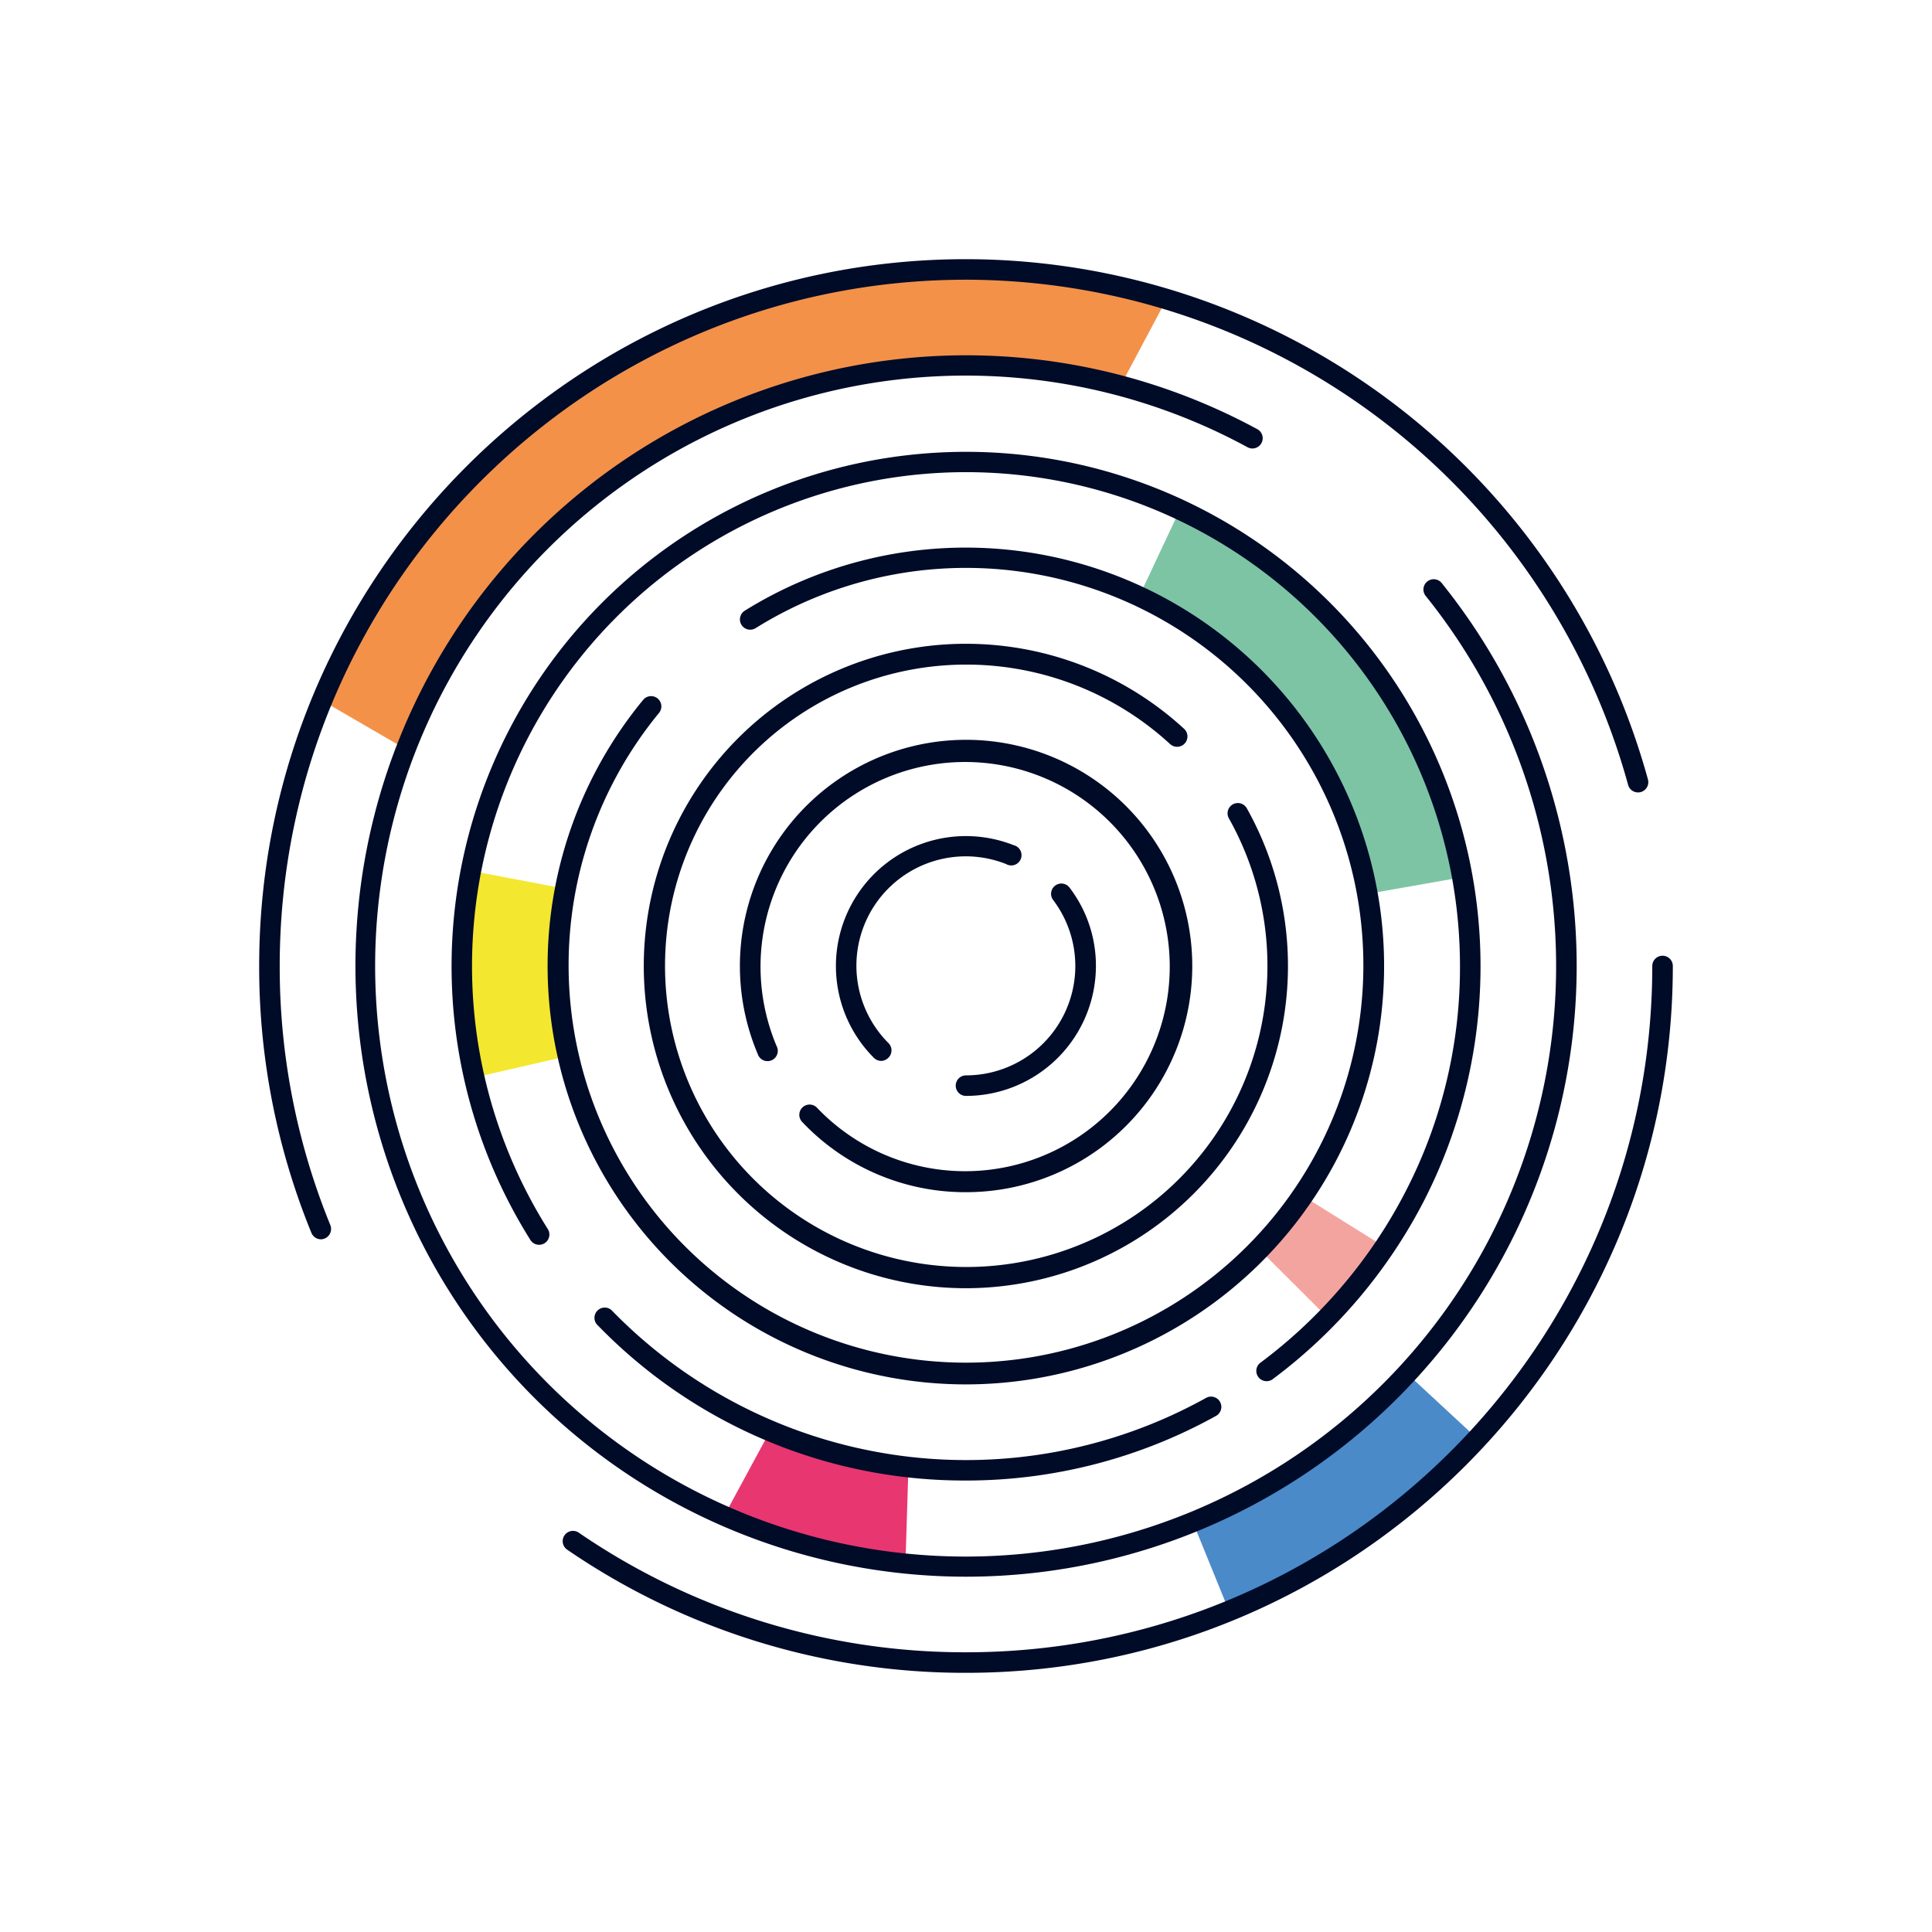 <?xml version="1.0" encoding="UTF-8"?> <svg xmlns="http://www.w3.org/2000/svg" viewBox="0 0 410 410"><defs><style> .cls-1 { fill: #f4e72f; } .cls-2 { fill: #e83670; } .cls-3 { fill: #f4a49f; } .cls-4 { fill: #4a8ac9; } .cls-5 { fill: #f39149; } .cls-6 { fill: #7dc4a5; } .cls-7 { fill: #000b28; } </style></defs><g id="Layer_4" data-name="Layer 4"><g><path class="cls-1" d="M120.51,224.11l-19.89,4.56A106.73,106.73,0,0,1,98,205a108.53,108.53,0,0,1,1.9-20.21l0,0,20,3.81a87.66,87.66,0,0,0,.56,35.53Z"></path><path class="cls-2" d="M192.79,311.15l-.63,20.39a86.12,86.12,0,0,1-38.28-10.23l9.71-17.94A65.81,65.81,0,0,0,192.79,311.15Z"></path><g><path class="cls-3" d="M293.71,264.54a85.19,85.19,0,0,1-12.1,14.95l-14.43-14.41h0a.74.74,0,0,0,.13-.12,65,65,0,0,0,9.1-11.22Z"></path><path class="cls-4" d="M313.54,305.34a148,148,0,0,1-52.71,36.56h0L253.14,323a127.56,127.56,0,0,0,45.43-31.54Z"></path><path class="cls-5" d="M247.6,63.41l-9.81,18.45A127.56,127.56,0,0,0,86.14,159L68.32,148.65v0A148,148,0,0,1,247.6,63.41Z"></path><path class="cls-6" d="M310.35,186.15l-20.1,3.54a86.69,86.69,0,0,0-48.5-63.13l8.68-18.47A107.14,107.14,0,0,1,310.35,186.15Z"></path><g><path class="cls-7" d="M205,355a149.21,149.21,0,0,1-84.64-26.14,2.18,2.18,0,1,1,2.47-3.6A144.85,144.85,0,0,0,205,350.64c80.3,0,145.64-65.34,145.64-145.64a2.18,2.18,0,1,1,4.36,0C355,287.71,287.71,355,205,355Z"></path><path class="cls-7" d="M68.09,263a2.19,2.19,0,0,1-2-1.36A149,149,0,0,1,55,205c0-82.71,67.29-150,150-150A150.3,150.3,0,0,1,349.72,165.41a2.18,2.18,0,0,1-4.21,1.15A145.93,145.93,0,0,0,205,59.36C124.7,59.36,59.36,124.7,59.36,205a144.83,144.83,0,0,0,10.75,55,2.2,2.2,0,0,1-2,3Z"></path><path class="cls-7" d="M205,334.6A129.6,129.6,0,1,1,266.77,91.05a2.18,2.18,0,1,1-2.08,3.83,125.31,125.31,0,1,0,37.9,31.63,2.18,2.18,0,1,1,3.39-2.74A129.6,129.6,0,0,1,205,334.6Z"></path><path class="cls-7" d="M205,314.19A108.31,108.31,0,0,1,126.61,281a2.18,2.18,0,0,1,3.13-3,104.89,104.89,0,0,0,126.2,18.66,2.18,2.18,0,0,1,2.13,3.81A109.29,109.29,0,0,1,205,314.19Z"></path><path class="cls-7" d="M268.79,293.11a2.2,2.2,0,0,1-1.75-.88,2.17,2.17,0,0,1,.45-3.05,105.8,105.8,0,0,0,30.8-36.33A103.6,103.6,0,0,0,309.83,205a104.83,104.83,0,1,0-193.55,55.87,2.18,2.18,0,0,1-3.69,2.32,109.18,109.18,0,1,1,189.59-8.34,110.22,110.22,0,0,1-32.09,37.83A2.18,2.18,0,0,1,268.79,293.11Z"></path><path class="cls-7" d="M205,293.79a88.79,88.79,0,0,1-68.51-145.27,2.18,2.18,0,1,1,3.36,2.78,84.33,84.33,0,1,0,20.51-18,2.18,2.18,0,1,1-2.31-3.7A88.79,88.79,0,1,1,205,293.79Z"></path><path class="cls-7" d="M205,273.38a68.38,68.38,0,1,1,46.3-118.7,2.18,2.18,0,1,1-3,3.21,63.92,63.92,0,1,0,12.49,15.78,2.18,2.18,0,0,1,3.8-2.14A68.4,68.4,0,0,1,205,273.38Z"></path><path class="cls-7" d="M205,253a47.6,47.6,0,0,1-34.72-14.86,2.18,2.18,0,1,1,3.16-3A43.42,43.42,0,1,0,164.81,222a2.18,2.18,0,1,1-4,1.7A48,48,0,1,1,205,253Z"></path><path class="cls-7" d="M187,225.14a2.22,2.22,0,0,1-1.54-.64,27.58,27.58,0,0,1,29.65-45.14,2.18,2.18,0,1,1-1.61,4,23.21,23.21,0,0,0-24.95,38,2.19,2.19,0,0,1,0,3.09A2.22,2.22,0,0,1,187,225.14Z"></path><path class="cls-7" d="M205,232.57a2.18,2.18,0,1,1,0-4.36A23.21,23.21,0,0,0,223.5,191a2.18,2.18,0,1,1,3.47-2.64,27.27,27.27,0,0,1,5.6,16.66A27.6,27.6,0,0,1,205,232.57Z"></path></g></g></g></g></svg> 